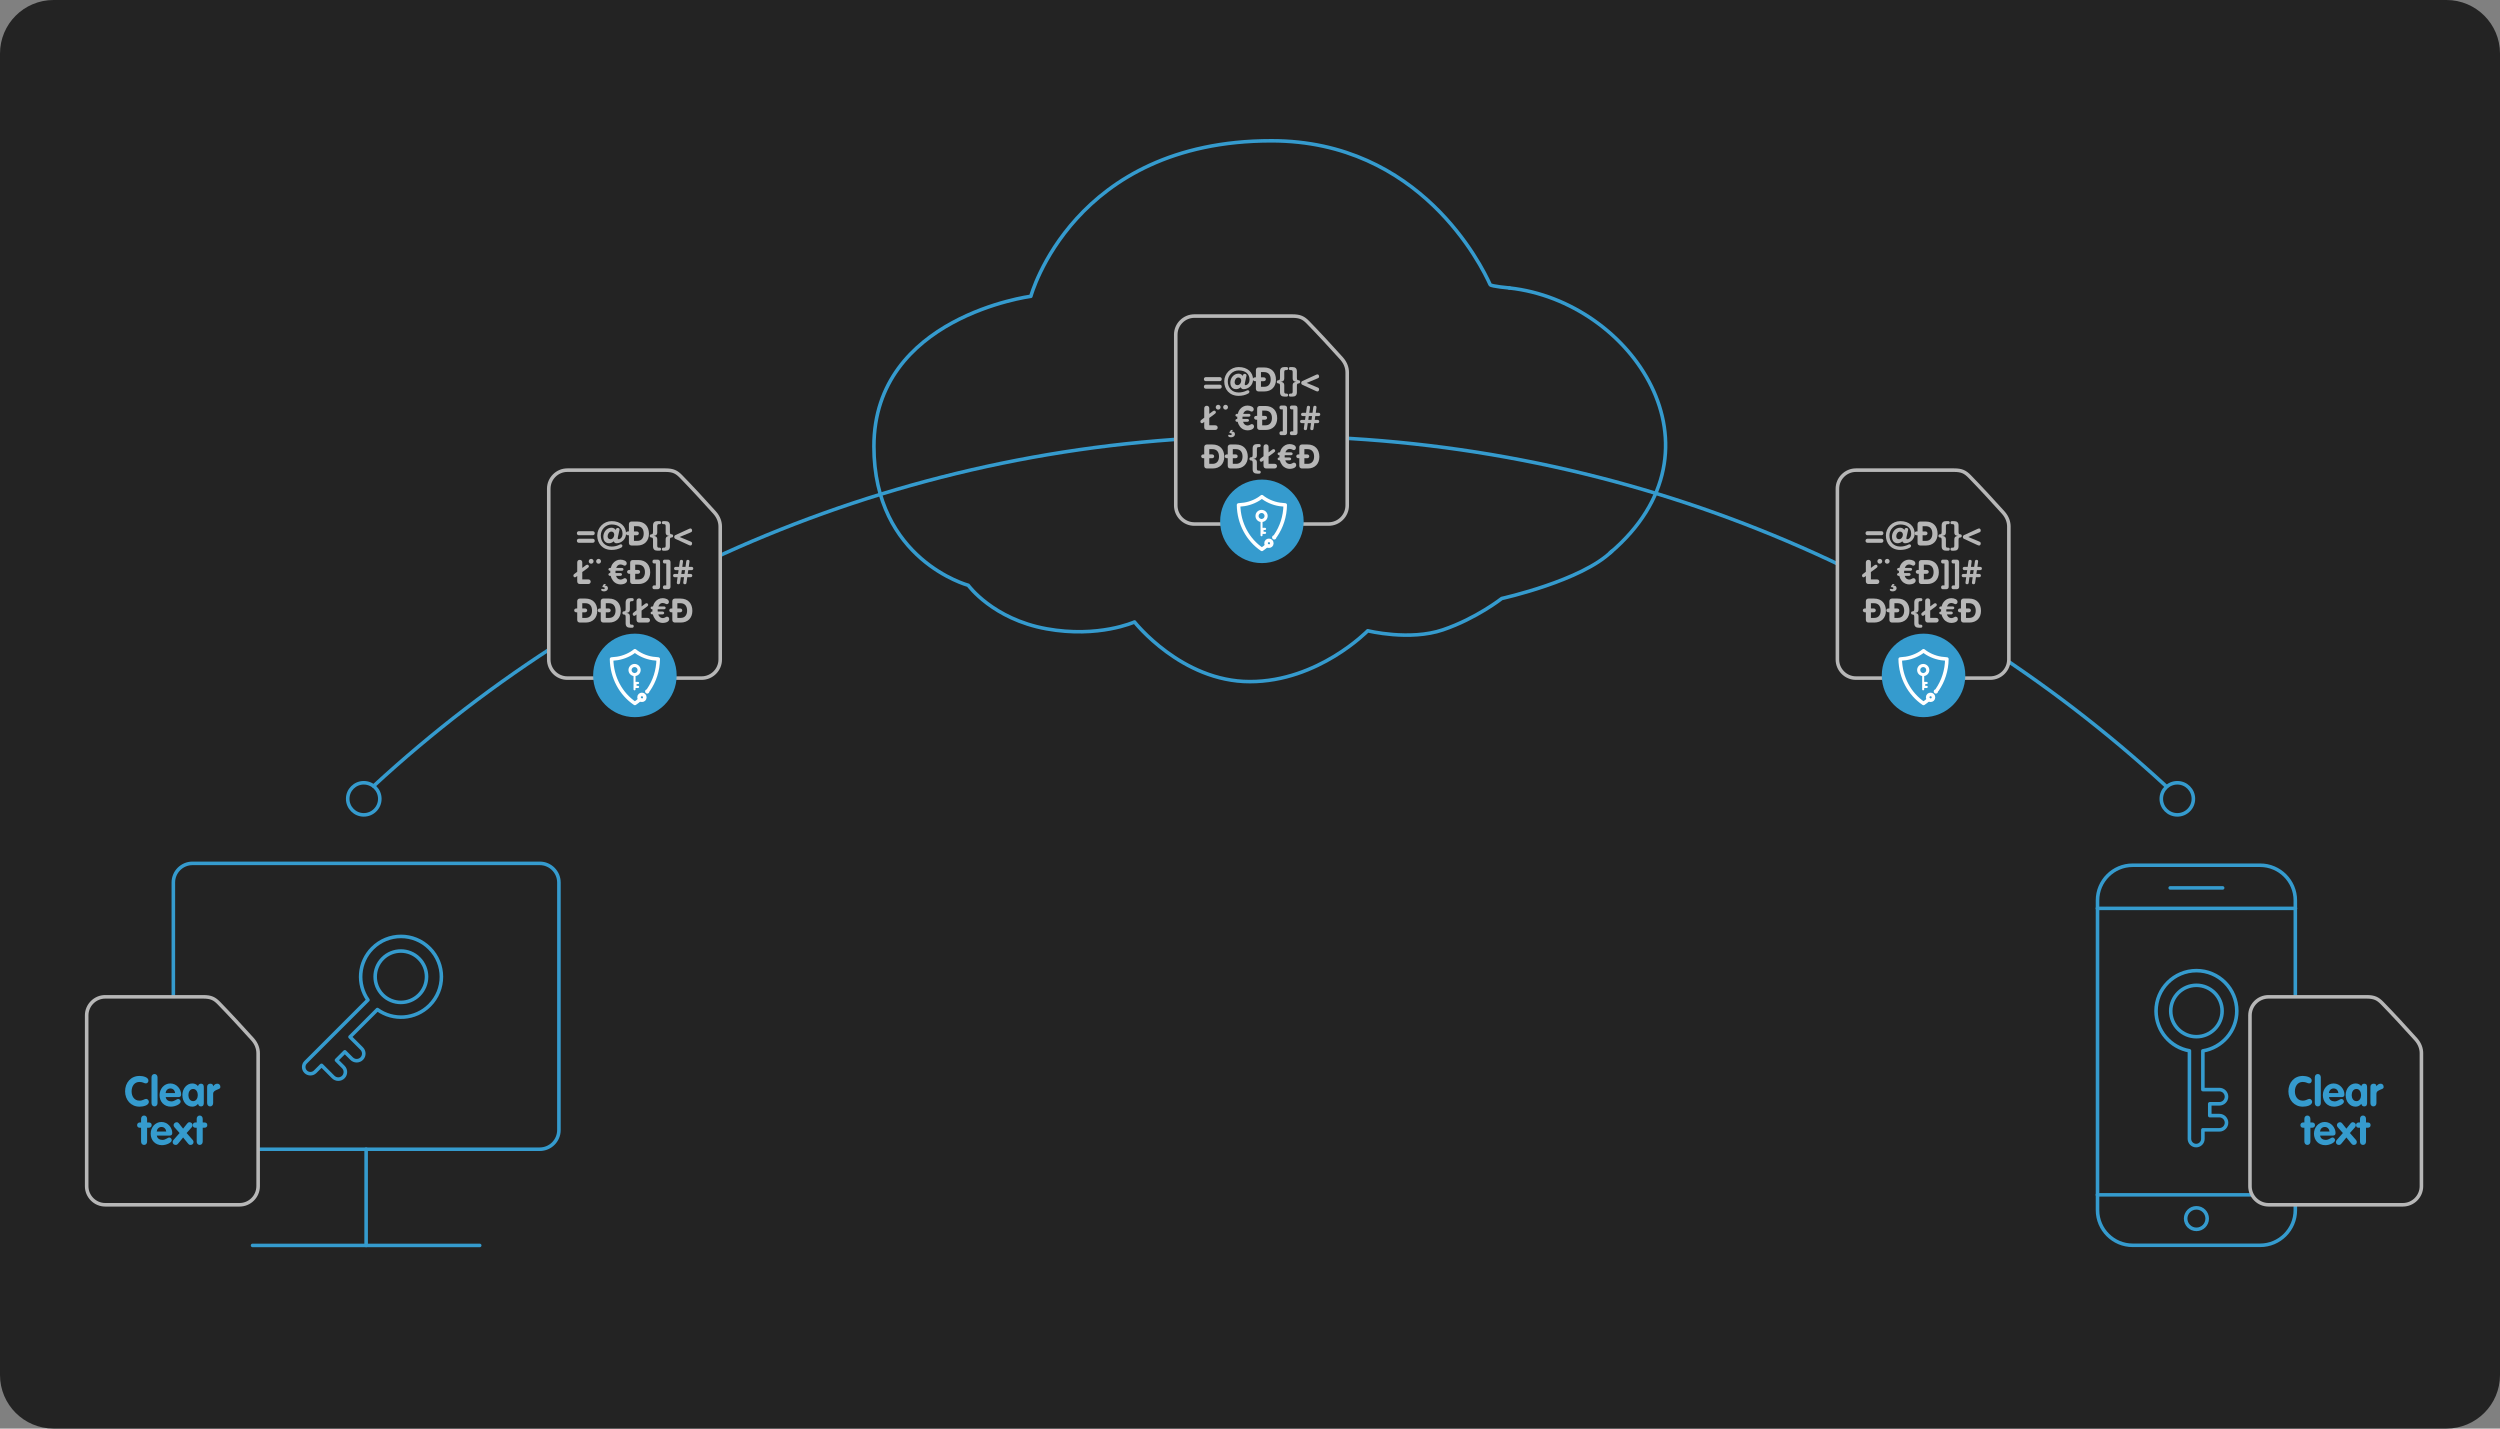 <?xml version="1.0" encoding="utf-8"?>
<!-- Generator: Adobe Illustrator 21.0.0, SVG Export Plug-In . SVG Version: 6.00 Build 0)  -->
<svg version="1.1" id="Vrstva_1" xmlns="http://www.w3.org/2000/svg" xmlns:xlink="http://www.w3.org/1999/xlink" x="0px" y="0px"
	 width="700px" height="400px" viewBox="0 0 700 400" style="enable-background:new 0 0 700 400;" xml:space="preserve">
<rect x="0" y="0" width="700" height="400" fill="#808080" stroke="none"/>
<style type="text/css">
	.st0{fill:#232323;}
	.st1{fill:none;stroke:#359BCE;stroke-linecap:round;stroke-linejoin:round;stroke-miterlimit:10;}
	.st2{fill:#232323;stroke:#B7B7B7;stroke-linecap:round;stroke-linejoin:round;stroke-miterlimit:10;}
	.st3{fill:#359BCE;}
	.st4{fill:none;}
	.st5{fill:#B7B7B7;}
	.st6{fill:none;stroke:#FFFFFF;stroke-linecap:round;stroke-linejoin:round;stroke-miterlimit:10;}
	.st7{fill:#FFFFFF;}
</style>
<g id="Vrstva_1_1_">
	<g>
		<path class="st0" d="M685,0H15C6.716,0,0,6.716,0,15v370c0,8.284,6.716,15,15,15h670c8.284,0,15-6.716,15-15V15
			C700,6.716,693.284,0,685,0L685,0z"/>
	</g>
</g>
<g id="Vrstva_2">
	<g>
		<g>
			<path class="st1" d="M151.142,321.781H53.89c-2.945,0-5.355-2.409-5.355-5.355v-69.33c0-2.945,2.41-5.355,5.355-5.355h97.251
				c2.945,0,5.355,2.41,5.355,5.355v69.33C156.497,319.372,154.087,321.781,151.142,321.781z"/>
			<line class="st1" x1="102.516" y1="348.722" x2="102.516" y2="321.781"/>
			<line class="st1" x1="70.716" y1="348.722" x2="134.316" y2="348.722"/>
		</g>
		<g>
			<path class="st1" d="M98.464,296.423c0.774,0.774,2.041,0.774,2.815,0s0.774-2.041,0-2.815l-3.274-3.274l7.665-7.665
				c4.419,3.196,10.628,2.806,14.608-1.174c4.415-4.415,4.415-11.573,0-15.988s-11.573-4.415-15.988,0
				c-3.943,3.943-4.362,10.07-1.263,14.481l-17.441,17.44c-0.732,0.732-0.732,1.93,0,2.662s1.93,0.732,2.662,0l1.79-1.79
				l3.274,3.274c0.774,0.774,2.041,0.774,2.815,0s0.774-2.041,0-2.815l-1.912-1.912l2.336-2.336L98.464,296.423z"/>
			
				<ellipse transform="matrix(0.707 -0.707 0.707 0.707 -160.507 159.5)" class="st1" cx="112.28" cy="273.499" rx="7.195" ry="7.195"/>
		</g>
		<g>
			<circle class="st1" cx="614.998" cy="283.08" r="7.195"/>
			<path class="st1" d="M621.434,309.062c1.095,0,1.99-0.896,1.99-1.99s-0.896-1.99-1.99-1.99h-4.63v-10.84
				c5.385-0.864,9.5-5.531,9.5-11.16c0-6.243-5.062-11.305-11.305-11.305s-11.305,5.062-11.305,11.305
				c0,5.576,4.036,10.204,9.346,11.133v24.665c0,1.036,0.847,1.883,1.883,1.883s1.883-0.847,1.883-1.883v-2.531h4.63
				c1.095,0,1.99-0.896,1.99-1.99s-0.896-1.99-1.99-1.99h-2.704v-3.303h2.703v-0.004H621.434z"/>
		</g>
		<g>
			<path class="st1" d="M422.635,80.635c0,0-5.189-0.475-5.394-0.934c-2.407-5.396-19.598-40.279-61.24-40.279
				c-55.588,0-67.364,43.54-67.364,43.54s-43.939,5.75-43.939,42.04c0,31.805,26.413,38.878,26.413,38.878
				s6.843,9.455,21.906,12.186c14.605,2.647,24.646-1.916,24.646-1.916s13.144,16.704,32.312,16.704s32.998-14.24,32.998-14.24
				s11.729,2.921,21.086-0.274c9.356-3.195,16.43-8.762,16.43-8.762s22.5-4.986,30.806-13.218"/>
			<path class="st1" d="M422.635,80.635c34.196,3.723,62.443,45.03,28.226,74.137"/>
		</g>
		<g>
			<path class="st2" d="M67.073,337.341H29.476c-2.863,0-5.206-2.343-5.206-5.206v-47.818c0-2.863,2.343-5.206,5.206-5.206
				c0,0,24.237,0,27.436,0c2.176,0,3.143,0.501,4.389,1.776c2.843,2.909,6.708,7.098,9.39,10.09c1.175,1.31,1.588,2.716,1.588,3.922
				c0,3.308,0,37.236,0,37.236C72.279,334.999,69.937,337.341,67.073,337.341z"/>
			<g>
				<path class="st3" d="M39.048,301.261c0.853,0,2.513,0.28,2.513,1.309c0,0.421-0.292,0.783-0.724,0.783
					c-0.479,0-0.807-0.41-1.789-0.41c-1.45,0-2.197,1.227-2.197,2.654c0,1.391,0.76,2.583,2.197,2.583
					c0.982,0,1.379-0.49,1.858-0.49c0.526,0,0.771,0.525,0.771,0.795c0,1.122-1.765,1.379-2.63,1.379
					c-2.373,0-4.022-1.882-4.022-4.302C35.026,303.13,36.663,301.261,39.048,301.261z"/>
				<path class="st3" d="M42.423,301.658c0-0.562,0.35-0.936,0.842-0.936c0.491,0,0.842,0.375,0.842,0.936v7.2
					c0,0.562-0.35,0.936-0.842,0.936c-0.491,0-0.842-0.375-0.842-0.936V301.658z"/>
				<path class="st3" d="M46.396,307.176c0.117,0.83,0.807,1.216,1.59,1.216c0.865,0,1.461-0.678,1.905-0.678
					c0.363,0,0.69,0.363,0.69,0.725c0,0.724-1.496,1.426-2.747,1.426c-1.894,0-3.156-1.379-3.156-3.238
					c0-1.707,1.239-3.261,3.016-3.261c1.823,0,3.028,1.659,3.028,3.062c0,0.503-0.222,0.748-0.737,0.748H46.396L46.396,307.176z
					 M49.037,306.054c-0.093-0.737-0.561-1.286-1.344-1.286c-0.748,0-1.25,0.573-1.332,1.286H49.037z"/>
				<path class="st3" d="M57.065,308.696c0,0.432,0,1.099-0.806,1.099c-0.491,0-0.69-0.27-0.807-0.713
					c-0.433,0.515-0.959,0.783-1.602,0.783c-1.578,0-2.782-1.344-2.782-3.238c0-1.847,1.239-3.261,2.782-3.261
					c0.619,0,1.228,0.245,1.602,0.771c0.047-0.41,0.397-0.702,0.807-0.702c0.806,0,0.806,0.667,0.806,1.099V308.696z
					 M54.084,308.321c0.877,0,1.297-0.888,1.297-1.695s-0.41-1.718-1.297-1.718c-0.923,0-1.333,0.911-1.333,1.718
					S53.172,308.321,54.084,308.321z"/>
				<path class="st3" d="M57.997,304.277c0-0.562,0.444-0.842,0.865-0.842c0.444,0,0.818,0.163,0.818,0.702h0.023
					c0.316-0.468,0.655-0.702,1.181-0.702c0.41,0,0.818,0.292,0.818,0.9c0,0.55-0.503,0.584-1.005,0.818
					c-0.503,0.234-1.016,0.455-1.016,1.122v2.583c0,0.562-0.35,0.936-0.842,0.936c-0.491,0-0.842-0.375-0.842-0.936L57.997,304.277
					L57.997,304.277z"/>
				<path class="st3" d="M39.502,315.763h-0.374c-0.456,0-0.737-0.28-0.737-0.737c0-0.421,0.316-0.736,0.737-0.736h0.374v-1.005
					c0-0.562,0.35-0.935,0.842-0.935c0.49,0,0.842,0.374,0.842,0.935v1.005h0.479c0.432,0,0.806,0.199,0.806,0.736
					c0,0.525-0.374,0.737-0.806,0.737h-0.479v3.881c0,0.562-0.35,0.936-0.842,0.936c-0.491,0-0.842-0.375-0.842-0.936V315.763z"/>
				<path class="st3" d="M43.907,317.961c0.117,0.83,0.807,1.216,1.59,1.216c0.865,0,1.461-0.678,1.905-0.678
					c0.363,0,0.69,0.363,0.69,0.725c0,0.724-1.496,1.426-2.747,1.426c-1.894,0-3.156-1.379-3.156-3.238
					c0-1.707,1.239-3.262,3.016-3.262c1.823,0,3.028,1.66,3.028,3.063c0,0.503-0.222,0.748-0.737,0.748L43.907,317.961
					L43.907,317.961z M46.549,316.839c-0.093-0.737-0.561-1.286-1.344-1.286c-0.748,0-1.25,0.573-1.332,1.286H46.549z"/>
				<path class="st3" d="M50.286,317.248l-1.426-1.602c-0.14-0.163-0.257-0.397-0.257-0.607c0-0.444,0.432-0.818,0.865-0.818
					c0.269,0,0.444,0.117,0.619,0.328l1.181,1.472l1.18-1.472c0.176-0.21,0.35-0.328,0.62-0.328c0.432,0,0.865,0.375,0.865,0.818
					c0,0.21-0.117,0.444-0.257,0.607l-1.426,1.602l1.707,1.94c0.129,0.141,0.234,0.386,0.234,0.573c0,0.49-0.339,0.818-0.83,0.818
					c-0.374,0-0.526-0.163-0.702-0.375l-1.391-1.707l-1.391,1.707c-0.176,0.21-0.327,0.375-0.702,0.375
					c-0.491,0-0.83-0.328-0.83-0.818c0-0.187,0.105-0.432,0.234-0.573L50.286,317.248z"/>
				<path class="st3" d="M55.076,315.763h-0.374c-0.456,0-0.737-0.28-0.737-0.737c0-0.421,0.316-0.736,0.737-0.736h0.374v-1.005
					c0-0.562,0.35-0.935,0.842-0.935c0.49,0,0.842,0.374,0.842,0.935v1.005h0.479c0.432,0,0.806,0.199,0.806,0.736
					c0,0.525-0.374,0.737-0.806,0.737H56.76v3.881c0,0.562-0.35,0.936-0.842,0.936c-0.491,0-0.842-0.375-0.842-0.936V315.763z"/>
			</g>
		</g>
		<g>
			<path class="st1" d="M632.869,348.683h-35.741c-5.402,0-9.822-4.42-9.822-9.822V252.09c0-5.402,4.42-9.822,9.822-9.822h35.741
				c5.402,0,9.822,4.42,9.822,9.822v86.772C642.69,344.264,638.27,348.683,632.869,348.683z"/>
			<line class="st1" x1="607.657" y1="248.611" x2="622.339" y2="248.611"/>
			<circle class="st1" cx="614.998" cy="341.203" r="3.016"/>
			<line class="st1" x1="587.272" y1="334.552" x2="642.724" y2="334.552"/>
			<line class="st1" x1="587.272" y1="254.34" x2="642.724" y2="254.34"/>
		</g>
		<g>
			<path class="st2" d="M672.794,337.341h-37.597c-2.863,0-5.206-2.343-5.206-5.206v-47.818c0-2.863,2.343-5.206,5.206-5.206
				c0,0,24.237,0,27.436,0c2.176,0,3.143,0.501,4.389,1.776c2.843,2.909,6.708,7.098,9.39,10.09c1.175,1.31,1.588,2.716,1.588,3.922
				c0,3.308,0,37.236,0,37.236C678,334.999,675.657,337.341,672.794,337.341z"/>
			<g>
				<path class="st3" d="M644.769,301.261c0.853,0,2.514,0.28,2.514,1.309c0,0.421-0.292,0.783-0.724,0.783
					c-0.48,0-0.807-0.41-1.789-0.41c-1.45,0-2.197,1.227-2.197,2.654c0,1.391,0.76,2.583,2.197,2.583c0.983,0,1.38-0.49,1.859-0.49
					c0.526,0,0.772,0.525,0.772,0.795c0,1.122-1.765,1.379-2.63,1.379c-2.373,0-4.021-1.882-4.021-4.302
					C640.748,303.13,642.384,301.261,644.769,301.261z"/>
				<path class="st3" d="M648.144,301.658c0-0.562,0.35-0.936,0.842-0.936c0.491,0,0.842,0.375,0.842,0.936v7.2
					c0,0.562-0.35,0.936-0.842,0.936c-0.491,0-0.842-0.375-0.842-0.936V301.658z"/>
				<path class="st3" d="M652.116,307.176c0.117,0.83,0.807,1.216,1.59,1.216c0.865,0,1.462-0.678,1.905-0.678
					c0.363,0,0.69,0.363,0.69,0.725c0,0.724-1.496,1.426-2.747,1.426c-1.894,0-3.156-1.379-3.156-3.238
					c0-1.707,1.239-3.261,3.016-3.261c1.824,0,3.027,1.659,3.027,3.062c0,0.503-0.222,0.748-0.737,0.748H652.116L652.116,307.176z
					 M654.758,306.054c-0.093-0.737-0.562-1.286-1.344-1.286c-0.748,0-1.25,0.573-1.332,1.286H654.758z"/>
				<path class="st3" d="M662.786,308.696c0,0.432,0,1.099-0.807,1.099c-0.49,0-0.69-0.27-0.807-0.713
					c-0.432,0.515-0.958,0.783-1.601,0.783c-1.578,0-2.783-1.344-2.783-3.238c0-1.847,1.239-3.261,2.783-3.261
					c0.619,0,1.227,0.245,1.601,0.771c0.047-0.41,0.397-0.702,0.807-0.702c0.807,0,0.807,0.667,0.807,1.099V308.696z
					 M659.806,308.321c0.876,0,1.297-0.888,1.297-1.695s-0.41-1.718-1.297-1.718c-0.924,0-1.332,0.911-1.332,1.718
					S658.893,308.321,659.806,308.321z"/>
				<path class="st3" d="M663.718,304.277c0-0.562,0.444-0.842,0.865-0.842c0.444,0,0.817,0.163,0.817,0.702h0.023
					c0.315-0.468,0.655-0.702,1.18-0.702c0.41,0,0.818,0.292,0.818,0.9c0,0.55-0.503,0.584-1.005,0.818
					c-0.503,0.234-1.017,0.455-1.017,1.122v2.583c0,0.562-0.35,0.936-0.842,0.936c-0.491,0-0.842-0.375-0.842-0.936v-4.582h0.003
					V304.277z"/>
				<path class="st3" d="M645.223,315.763h-0.374c-0.456,0-0.737-0.28-0.737-0.737c0-0.421,0.316-0.736,0.737-0.736h0.374v-1.005
					c0-0.562,0.35-0.935,0.842-0.935c0.491,0,0.842,0.374,0.842,0.935v1.005h0.48c0.432,0,0.807,0.199,0.807,0.736
					c0,0.525-0.375,0.737-0.807,0.737h-0.48v3.881c0,0.562-0.35,0.936-0.842,0.936c-0.491,0-0.842-0.375-0.842-0.936V315.763z"/>
				<path class="st3" d="M649.628,317.961c0.117,0.83,0.807,1.216,1.59,1.216c0.865,0,1.462-0.678,1.905-0.678
					c0.363,0,0.69,0.363,0.69,0.725c0,0.724-1.496,1.426-2.747,1.426c-1.894,0-3.156-1.379-3.156-3.238
					c0-1.707,1.239-3.262,3.016-3.262c1.824,0,3.027,1.66,3.027,3.063c0,0.503-0.222,0.748-0.737,0.748L649.628,317.961
					L649.628,317.961z M652.27,316.839c-0.093-0.737-0.562-1.286-1.344-1.286c-0.748,0-1.25,0.573-1.332,1.286H652.27z"/>
				<path class="st3" d="M656.007,317.248l-1.426-1.602c-0.141-0.163-0.257-0.397-0.257-0.607c0-0.444,0.432-0.818,0.865-0.818
					c0.269,0,0.444,0.117,0.619,0.328l1.18,1.472l1.181-1.472c0.175-0.21,0.35-0.328,0.619-0.328c0.433,0,0.865,0.375,0.865,0.818
					c0,0.21-0.117,0.444-0.257,0.607l-1.426,1.602l1.707,1.94c0.128,0.141,0.234,0.386,0.234,0.573c0,0.49-0.339,0.818-0.83,0.818
					c-0.374,0-0.525-0.163-0.701-0.375l-1.392-1.707l-1.391,1.707c-0.175,0.21-0.327,0.375-0.702,0.375
					c-0.49,0-0.83-0.328-0.83-0.818c0-0.187,0.105-0.432,0.234-0.573L656.007,317.248z"/>
				<path class="st3" d="M660.798,315.763h-0.374c-0.456,0-0.737-0.28-0.737-0.737c0-0.421,0.316-0.736,0.737-0.736h0.374v-1.005
					c0-0.562,0.35-0.935,0.842-0.935s0.842,0.374,0.842,0.935v1.005h0.48c0.432,0,0.807,0.199,0.807,0.736
					c0,0.525-0.375,0.737-0.807,0.737h-0.48v3.881c0,0.562-0.35,0.936-0.842,0.936s-0.842-0.375-0.842-0.936V315.763z"/>
			</g>
		</g>
		<path class="st1" d="M606.444,220.073c-65.975-60.817-154.104-97.964-250.909-97.964s-184.933,37.147-250.909,97.964"/>
		<circle class="st1" cx="101.853" cy="223.669" r="4.494"/>
		<circle class="st1" cx="609.655" cy="223.669" r="4.494"/>
		<g>
			<path class="st2" d="M372.016,146.731h-37.597c-2.863,0-5.206-2.343-5.206-5.206V93.707c0-2.863,2.343-5.206,5.206-5.206
				c0,0,24.237,0,27.436,0c2.176,0,3.143,0.501,4.389,1.776c2.843,2.91,6.708,7.098,9.39,10.09c1.175,1.31,1.588,2.716,1.588,3.922
				c0,3.308,0,37.236,0,37.236C377.221,144.389,374.878,146.731,372.016,146.731z"/>
			<g>
				<rect x="336.757" y="102.336" class="st4" width="32.92" height="31.457"/>
				<path class="st5" d="M341.521,105.594c0.35,0,0.566,0.226,0.566,0.566c0,0.34-0.217,0.566-0.566,0.566h-3.868
					c-0.349,0-0.566-0.226-0.566-0.566c0-0.34,0.217-0.566,0.566-0.566H341.521z M341.521,107.707c0.35,0,0.566,0.226,0.566,0.566
					s-0.217,0.566-0.566,0.566h-3.868c-0.349,0-0.566-0.226-0.566-0.566s0.217-0.566,0.566-0.566H341.521z"/>
				<path class="st5" d="M350.855,106.291c0,1.556-1.292,2.679-2.679,2.679c-0.557,0-0.858-0.49-0.858-0.783l0.123,0.151
					c-0.274,0.415-0.897,0.632-1.33,0.632c-1.283,0-1.623-1.066-1.623-1.802c0-1.359,0.963-2.547,2.302-2.547
					c0.519,0,0.934,0.264,1.179,0.632h0.019l0.066-0.245c0.066-0.226,0.273-0.33,0.471-0.33c0.255,0,0.5,0.161,0.5,0.463
					c0,0.037-0.01,0.085-0.019,0.132l-0.443,2c-0.019,0.085-0.037,0.236-0.037,0.358c0,0.132,0.076,0.227,0.245,0.227
					c0.321,0,1.094-0.387,1.094-1.566c0-1.566-1.123-2.576-3.047-2.576c-1.679,0-3.037,1.406-3.037,3.085
					c0,1.689,1.094,3.095,3.037,3.095c0.793,0,1.585-0.189,2.283-0.557c0.104-0.057,0.198-0.076,0.292-0.076
					c0.264,0,0.443,0.198,0.443,0.434c0,0.17-0.094,0.349-0.321,0.481c-0.821,0.463-1.745,0.661-2.698,0.661
					c-2.566,0-4.028-1.811-4.028-4.038c0-2.216,1.811-4.028,4.028-4.028C349.355,102.773,350.855,104.263,350.855,106.291z
					 M347.544,106.584c0-0.49-0.283-0.887-0.811-0.887c-0.584,0-1.037,0.67-1.037,1.303c0,0.462,0.255,0.849,0.774,0.849
					C347.11,107.848,347.544,107.197,347.544,106.584z"/>
				<path class="st5" d="M351.654,106.735h-0.255c-0.397,0-0.595-0.273-0.595-0.537c0-0.273,0.198-0.537,0.595-0.537h0.255v-2.047
					c0-0.434,0.302-0.726,0.726-0.726h1.566c2.114,0,3.321,1.359,3.321,3.453c0,1.981-1.283,3.264-3.226,3.264h-1.642
					c-0.311,0-0.745-0.17-0.745-0.707L351.654,106.735L351.654,106.735z M353.068,105.66h0.774c0.396,0,0.595,0.264,0.595,0.537
					c0,0.264-0.198,0.537-0.595,0.537h-0.774v1.566h0.953c1.216,0,1.774-0.896,1.774-2.029c0-1.208-0.566-2.085-1.868-2.085h-0.858
					L353.068,105.66L353.068,105.66z"/>
				<path class="st5" d="M358.403,107.989c0-0.566-0.216-0.623-0.453-0.623c-0.31,0-0.453-0.226-0.453-0.453
					c0-0.227,0.142-0.453,0.453-0.453c0.236,0,0.453-0.057,0.453-0.623v-1.83c0-0.858,0.434-1.236,1.255-1.236h0.585
					c0.245,0,0.424,0.142,0.424,0.424c0,0.283-0.179,0.424-0.424,0.424h-0.236c-0.264,0-0.416,0.161-0.416,0.547v1.783
					c0,0.858-0.689,0.924-1.019,0.953v0.019c0.33,0.029,1.019,0.094,1.019,0.953v1.783c0,0.387,0.151,0.547,0.416,0.547h0.236
					c0.245,0,0.424,0.142,0.424,0.424s-0.179,0.424-0.424,0.424h-0.585c-0.821,0-1.255-0.377-1.255-1.236V107.989z"/>
				<path class="st5" d="M363.133,105.839c0,0.566,0.217,0.623,0.453,0.623c0.311,0,0.453,0.226,0.453,0.453
					c0,0.226-0.142,0.453-0.453,0.453c-0.236,0-0.453,0.057-0.453,0.623v1.83c0,0.858-0.434,1.236-1.255,1.236h-0.584
					c-0.245,0-0.424-0.142-0.424-0.424c0-0.283,0.179-0.424,0.424-0.424h0.236c0.264,0,0.416-0.161,0.416-0.547v-1.783
					c0-0.858,0.689-0.924,1.019-0.953v-0.019c-0.33-0.028-1.019-0.094-1.019-0.953v-1.783c0-0.387-0.151-0.547-0.416-0.547h-0.236
					c-0.245,0-0.424-0.142-0.424-0.424s0.179-0.424,0.424-0.424h0.584c0.821,0,1.255,0.377,1.255,1.236V105.839z"/>
				<path class="st5" d="M369.005,108.528c0.264,0.113,0.34,0.283,0.34,0.481c0,0.397-0.217,0.595-0.453,0.595
					c-0.085,0-0.199-0.01-0.472-0.132l-3.726-1.717c-0.198-0.085-0.349-0.245-0.349-0.537s0.151-0.453,0.349-0.538l3.726-1.707
					c0.273-0.132,0.387-0.142,0.472-0.142c0.236,0,0.453,0.198,0.453,0.595c0,0.198-0.076,0.368-0.34,0.481l-3.142,1.311
					L369.005,108.528z"/>
				<path class="st5" d="M337.182,118.124l-0.368,0.283c-0.123,0.094-0.217,0.094-0.292,0.094c-0.245,0-0.416-0.189-0.416-0.49
					c0-0.255,0.189-0.387,0.5-0.623l0.576-0.434v-2.603c0-0.471,0.302-0.736,0.707-0.736c0.406,0,0.708,0.264,0.708,0.736v1.528
					l1.037-0.774c0.16-0.113,0.283-0.123,0.397-0.123c0.179,0,0.416,0.16,0.416,0.443c0,0.255-0.236,0.424-0.482,0.603l-1.368,1
					v2.056h1.679c0.481,0,0.689,0.358,0.679,0.679c-0.018,0.311-0.264,0.623-0.679,0.623h-2.358c-0.463,0-0.736-0.302-0.736-0.774
					L337.182,118.124L337.182,118.124z"/>
				<path class="st5" d="M341.085,113.341c0.377,0,0.679,0.302,0.679,0.679s-0.302,0.679-0.679,0.679
					c-0.377,0-0.679-0.302-0.679-0.679C340.405,113.643,340.707,113.341,341.085,113.341z M343.16,113.341
					c0.377,0,0.679,0.302,0.679,0.679s-0.302,0.679-0.679,0.679c-0.377,0-0.679-0.302-0.679-0.679
					C342.482,113.643,342.783,113.341,343.16,113.341z"/>
				<path class="st5" d="M345.233,120.388l-0.368,0.481c0.066,0,0.142-0.028,0.208-0.028c0.397,0,0.708,0.264,0.708,0.717
					c0,0.613-0.585,0.887-1.048,0.887c-0.273,0-0.849-0.057-0.849-0.471c0-0.142,0.094-0.245,0.226-0.245
					c0.094,0,0.283,0.085,0.453,0.094s0.311-0.037,0.311-0.264c0-0.255-0.161-0.264-0.321-0.264c-0.161-0.018-0.321,0-0.321-0.217
					c0-0.085,0.15-0.302,0.208-0.377l0.226-0.311L345.233,120.388L345.233,120.388z"/>
				<path class="st5" d="M346.448,116.671h-0.076c-0.274,0-0.453-0.198-0.453-0.397s0.179-0.397,0.453-0.397h0.208
					c0.103-0.453,0.311-0.924,0.632-1.311c0.471-0.576,1.189-1.01,2.085-1.01c0.424,0,0.887,0.113,1.208,0.273
					c0.424,0.217,0.537,0.519,0.537,0.802c0,0.368-0.292,0.613-0.584,0.613c-0.142,0-0.264-0.066-0.377-0.123
					c-0.179-0.085-0.406-0.208-0.745-0.208c-0.34,0-0.651,0.104-0.897,0.377c-0.142,0.15-0.264,0.377-0.34,0.584h1.585
					c0.273,0,0.453,0.198,0.453,0.397s-0.179,0.397-0.453,0.397h-1.764c-0.029,0.103-0.029,0.161-0.029,0.311
					c0,0.179,0,0.226,0.018,0.33h1.359c0.273,0,0.453,0.198,0.453,0.397s-0.179,0.397-0.453,0.397h-1.198
					c0.066,0.273,0.208,0.528,0.406,0.707c0.226,0.208,0.566,0.33,0.877,0.33c0.113,0,0.226-0.029,0.34-0.057
					c0.15-0.047,0.292-0.104,0.424-0.189c0.103-0.066,0.217-0.15,0.397-0.15c0.198,0,0.405,0.103,0.528,0.321
					c0.057,0.104,0.095,0.245,0.095,0.349c0,0.085-0.019,0.17-0.048,0.245c-0.103,0.292-0.321,0.481-0.642,0.623
					c-0.198,0.085-0.405,0.132-0.613,0.17c-0.161,0.028-0.33,0.047-0.49,0.047c-0.661,0-1.519-0.227-2.16-1.056
					c-0.274-0.358-0.51-0.821-0.623-1.34h-0.189c-0.274,0-0.453-0.198-0.453-0.397c0-0.198,0.179-0.397,0.453-0.397h0.066
					c0-0.123-0.01-0.142-0.01-0.264C346.429,116.898,346.437,116.766,346.448,116.671z"/>
				<path class="st5" d="M352.002,117.52h-0.255c-0.396,0-0.595-0.273-0.595-0.537c0-0.273,0.198-0.537,0.595-0.537h0.255v-2.047
					c0-0.434,0.302-0.726,0.726-0.726h1.566c2.114,0,3.321,1.359,3.321,3.453c0,1.981-1.283,3.264-3.226,3.264h-1.642
					c-0.311,0-0.745-0.17-0.745-0.707L352.002,117.52L352.002,117.52z M353.417,116.445h0.774c0.396,0,0.595,0.264,0.595,0.537
					c0,0.264-0.198,0.537-0.595,0.537h-0.774v1.566h0.953c1.216,0,1.774-0.897,1.774-2.029c0-1.208-0.566-2.085-1.868-2.085h-0.858
					L353.417,116.445L353.417,116.445z"/>
				<path class="st5" d="M360.379,121.161c0,0.416-0.274,0.679-0.689,0.679h-0.943c-0.274,0-0.5-0.151-0.5-0.538
					s0.226-0.537,0.5-0.537h0.443v-6.132h-0.443c-0.274,0-0.5-0.151-0.5-0.538s0.226-0.537,0.5-0.537h0.943
					c0.415,0,0.689,0.264,0.689,0.679V121.161z"/>
				<path class="st5" d="M363.3,121.161c0,0.416-0.274,0.679-0.689,0.679h-0.943c-0.274,0-0.5-0.151-0.5-0.538
					s0.226-0.537,0.5-0.537h0.443v-6.132h-0.443c-0.274,0-0.5-0.151-0.5-0.538s0.226-0.537,0.5-0.537h0.943
					c0.415,0,0.689,0.264,0.689,0.679V121.161z"/>
				<path class="st5" d="M365.561,116.492h-0.811c-0.311,0-0.453-0.227-0.453-0.453c0-0.226,0.142-0.453,0.453-0.453h0.943
					l0.208-1.519c0.047-0.339,0.189-0.453,0.471-0.453c0.227,0,0.434,0.15,0.434,0.377c0,0.142,0,0.075-0.018,0.226l-0.189,1.368
					h0.905l0.208-1.519c0.047-0.339,0.189-0.453,0.471-0.453c0.227,0,0.434,0.15,0.434,0.377c0,0.142,0,0.075-0.018,0.226
					l-0.189,1.368h0.811c0.311,0,0.453,0.226,0.453,0.453s-0.142,0.453-0.453,0.453h-0.943l-0.15,1.076h0.811
					c0.311,0,0.453,0.226,0.453,0.453s-0.141,0.453-0.453,0.453h-0.943l-0.207,1.519c-0.048,0.34-0.189,0.453-0.472,0.453
					c-0.226,0-0.434-0.15-0.434-0.377c0-0.142,0-0.076,0.018-0.227l0.19-1.368h-0.906l-0.207,1.519
					c-0.048,0.34-0.189,0.453-0.472,0.453c-0.226,0-0.434-0.15-0.434-0.377c0-0.142,0-0.076,0.018-0.227l0.19-1.368h-0.812
					c-0.31,0-0.453-0.227-0.453-0.453c0-0.226,0.142-0.453,0.453-0.453h0.943L365.561,116.492z M366.325,117.567h0.896l0.151-1.076
					h-0.896L366.325,117.567z"/>
				<path class="st5" d="M337.182,128.305h-0.255c-0.397,0-0.595-0.273-0.595-0.537c0-0.273,0.198-0.537,0.595-0.537h0.255v-2.047
					c0-0.434,0.302-0.726,0.726-0.726h1.566c2.113,0,3.321,1.359,3.321,3.453c0,1.981-1.283,3.264-3.226,3.264h-1.642
					c-0.311,0-0.745-0.17-0.745-0.707L337.182,128.305L337.182,128.305z M338.597,127.23h0.774c0.397,0,0.594,0.264,0.594,0.537
					c0,0.264-0.198,0.537-0.594,0.537h-0.774v1.566h0.953c1.216,0,1.774-0.896,1.774-2.029c0-1.208-0.566-2.085-1.868-2.085h-0.858
					L338.597,127.23L338.597,127.23z"/>
				<path class="st5" d="M343.768,128.305h-0.255c-0.397,0-0.595-0.273-0.595-0.537c0-0.273,0.198-0.537,0.595-0.537h0.255v-2.047
					c0-0.434,0.302-0.726,0.726-0.726h1.566c2.113,0,3.321,1.359,3.321,3.453c0,1.981-1.283,3.264-3.226,3.264h-1.642
					c-0.311,0-0.745-0.17-0.745-0.707L343.768,128.305L343.768,128.305z M345.183,127.23h0.774c0.396,0,0.594,0.264,0.594,0.537
					c0,0.264-0.198,0.537-0.594,0.537h-0.774v1.566h0.953c1.216,0,1.774-0.896,1.774-2.029c0-1.208-0.566-2.085-1.868-2.085h-0.858
					L345.183,127.23L345.183,127.23z"/>
				<path class="st5" d="M350.741,129.56c0-0.566-0.217-0.623-0.453-0.623c-0.311,0-0.453-0.226-0.453-0.453
					s0.142-0.453,0.453-0.453c0.236,0,0.453-0.057,0.453-0.623v-1.83c0-0.858,0.434-1.236,1.254-1.236h0.585
					c0.245,0,0.424,0.142,0.424,0.424c0,0.283-0.179,0.424-0.424,0.424h-0.236c-0.265,0-0.416,0.161-0.416,0.547v1.783
					c0,0.858-0.689,0.924-1.019,0.953v0.019c0.33,0.029,1.019,0.094,1.019,0.953v1.783c0,0.387,0.15,0.547,0.416,0.547h0.236
					c0.245,0,0.424,0.142,0.424,0.424c0,0.283-0.179,0.424-0.424,0.424h-0.585c-0.82,0-1.254-0.377-1.254-1.236V129.56z"/>
				<path class="st5" d="M353.788,128.909l-0.368,0.283c-0.123,0.094-0.217,0.094-0.293,0.094c-0.245,0-0.416-0.189-0.416-0.49
					c0-0.255,0.19-0.387,0.5-0.623l0.576-0.434v-2.603c0-0.471,0.302-0.736,0.707-0.736s0.707,0.264,0.707,0.736v1.528l1.037-0.774
					c0.161-0.113,0.283-0.123,0.397-0.123c0.179,0,0.416,0.16,0.416,0.443c0,0.255-0.236,0.424-0.482,0.603l-1.368,1v2.056h1.68
					c0.481,0,0.689,0.358,0.679,0.679c-0.019,0.311-0.264,0.623-0.679,0.623h-2.359c-0.462,0-0.736-0.302-0.736-0.774v-1.49h0.002
					V128.909z"/>
				<path class="st5" d="M358.26,127.457h-0.076c-0.273,0-0.453-0.198-0.453-0.397c0-0.198,0.179-0.397,0.453-0.397h0.207
					c0.104-0.453,0.311-0.924,0.633-1.311c0.471-0.576,1.188-1.01,2.084-1.01c0.424,0,0.887,0.113,1.208,0.273
					c0.424,0.217,0.537,0.519,0.537,0.802c0,0.368-0.292,0.613-0.585,0.613c-0.141,0-0.264-0.066-0.377-0.123
					c-0.179-0.085-0.406-0.208-0.745-0.208s-0.65,0.104-0.896,0.377c-0.142,0.15-0.264,0.377-0.34,0.584h1.584
					c0.273,0,0.453,0.198,0.453,0.397c0,0.198-0.18,0.397-0.453,0.397h-1.763c-0.028,0.103-0.028,0.161-0.028,0.311
					c0,0.179,0,0.226,0.018,0.33h1.358c0.274,0,0.453,0.198,0.453,0.397s-0.179,0.397-0.453,0.397h-1.197
					c0.065,0.273,0.207,0.528,0.405,0.707c0.227,0.208,0.566,0.33,0.877,0.33c0.114,0,0.227-0.029,0.34-0.057
					c0.151-0.047,0.293-0.104,0.424-0.189c0.104-0.066,0.217-0.15,0.397-0.15c0.198,0,0.406,0.103,0.528,0.321
					c0.057,0.104,0.094,0.245,0.094,0.349c0,0.085-0.018,0.17-0.047,0.245c-0.104,0.292-0.321,0.481-0.642,0.623
					c-0.198,0.085-0.406,0.132-0.613,0.17c-0.161,0.028-0.33,0.047-0.49,0.047c-0.66,0-1.518-0.227-2.16-1.057
					c-0.273-0.358-0.51-0.821-0.623-1.34h-0.189c-0.273,0-0.453-0.198-0.453-0.397s0.179-0.397,0.453-0.397h0.066
					c0-0.123-0.01-0.142-0.01-0.264C358.241,127.683,358.25,127.551,358.26,127.457z"/>
				<path class="st5" d="M363.807,128.305h-0.255c-0.397,0-0.595-0.273-0.595-0.537c0-0.273,0.198-0.537,0.595-0.537h0.255v-2.047
					c0-0.434,0.302-0.726,0.726-0.726h1.566c2.114,0,3.321,1.359,3.321,3.453c0,1.981-1.283,3.264-3.226,3.264h-1.642
					c-0.311,0-0.745-0.17-0.745-0.707L363.807,128.305L363.807,128.305z M365.222,127.23h0.774c0.396,0,0.595,0.264,0.595,0.537
					c0,0.264-0.198,0.537-0.595,0.537h-0.774v1.566h0.953c1.216,0,1.774-0.896,1.774-2.029c0-1.208-0.566-2.085-1.868-2.085h-0.858
					L365.222,127.23L365.222,127.23z"/>
			</g>
			<g>
				<circle class="st3" cx="353.331" cy="145.975" r="11.692"/>
				<g>
					<path class="st6" d="M357.148,150.015c1.667-2.422,2.667-5.399,2.713-8.624c-0.516-0.03-1.043-0.083-1.578-0.165
						c-1.886-0.287-3.723-1.134-4.952-2.152v-0.001l0,0l0,0v0.001c-1.229,1.017-3.066,1.865-4.952,2.152
						c-0.536,0.082-1.063,0.136-1.578,0.165c0.075,5.222,2.652,9.795,6.507,12.411c0,0,0.011,0.007,0.023,0.016l0,0l0,0l0,0l0,0
						c0.012-0.009,0.023-0.016,0.023-0.016c0.49-0.332,0.959-0.697,1.404-1.09"/>
					<circle class="st6" cx="355.301" cy="152.113" r="0.808"/>
					<g>
						<path class="st7" d="M356.781,149.868c-0.332,0-0.602,0.27-0.602,0.602s0.27,0.602,0.602,0.602s0.602-0.27,0.602-0.602
							S357.114,149.868,356.781,149.868L356.781,149.868z"/>
					</g>
					<g>
						<g>
							<path class="st7" d="M353.242,143.631c0.462,0,0.837,0.376,0.837,0.837c0,0.414-0.296,0.762-0.703,0.827
								c-0.049,0.008-0.096,0.019-0.141,0.035c-0.045-0.016-0.092-0.029-0.141-0.037c-0.401-0.07-0.691-0.417-0.691-0.824
								C352.405,144.007,352.781,143.631,353.242,143.631 M353.242,142.762c-0.943,0-1.707,0.764-1.707,1.707
								c0,0.842,0.61,1.541,1.411,1.681v3.725c0,0.157,0.128,0.284,0.284,0.284s0.284-0.128,0.284-0.284v-0.383h0.699
								c0.165,0,0.301-0.136,0.301-0.301s-0.136-0.301-0.301-0.301h-0.409v-0.499h0.409c0.165,0,0.301-0.136,0.301-0.301
								s-0.136-0.301-0.301-0.301h-0.699v-1.637c0.813-0.13,1.435-0.836,1.435-1.685
								C354.949,143.526,354.185,142.762,353.242,142.762L353.242,142.762z"/>
						</g>
					</g>
				</g>
			</g>
		</g>
		<g>
			<path class="st2" d="M196.455,189.872h-37.597c-2.863,0-5.206-2.343-5.206-5.206v-47.818c0-2.863,2.343-5.206,5.206-5.206
				c0,0,24.237,0,27.436,0c2.176,0,3.143,0.501,4.389,1.776c2.843,2.91,6.708,7.098,9.39,10.09c1.175,1.31,1.588,2.716,1.588,3.922
				c0,3.308,0,37.236,0,37.236C201.661,187.529,199.319,189.872,196.455,189.872z"/>
			<g>
				<rect x="161.197" y="145.477" class="st4" width="32.92" height="31.457"/>
				<path class="st5" d="M165.961,148.734c0.35,0,0.566,0.226,0.566,0.566s-0.217,0.566-0.566,0.566h-3.868
					c-0.349,0-0.566-0.226-0.566-0.566s0.217-0.566,0.566-0.566H165.961z M165.961,150.848c0.35,0,0.566,0.226,0.566,0.566
					s-0.217,0.566-0.566,0.566h-3.868c-0.349,0-0.566-0.226-0.566-0.566s0.217-0.566,0.566-0.566H165.961z"/>
				<path class="st5" d="M175.296,149.432c0,1.556-1.292,2.679-2.679,2.679c-0.557,0-0.858-0.49-0.858-0.783l0.123,0.151
					c-0.274,0.415-0.896,0.632-1.33,0.632c-1.283,0-1.623-1.066-1.623-1.802c0-1.359,0.963-2.548,2.302-2.548
					c0.519,0,0.934,0.264,1.179,0.632h0.019l0.066-0.245c0.066-0.226,0.273-0.33,0.471-0.33c0.255,0,0.5,0.161,0.5,0.463
					c0,0.037-0.01,0.084-0.019,0.132l-0.443,2c-0.019,0.085-0.037,0.236-0.037,0.358c0,0.132,0.076,0.227,0.245,0.227
					c0.321,0,1.094-0.387,1.094-1.566c0-1.566-1.123-2.575-3.047-2.575c-1.679,0-3.037,1.405-3.037,3.084
					c0,1.689,1.094,3.095,3.037,3.095c0.793,0,1.585-0.189,2.283-0.557c0.104-0.057,0.198-0.076,0.292-0.076
					c0.264,0,0.443,0.198,0.443,0.434c0,0.17-0.094,0.349-0.321,0.481c-0.821,0.463-1.745,0.661-2.698,0.661
					c-2.566,0-4.028-1.811-4.028-4.038c0-2.216,1.811-4.028,4.028-4.028C173.796,145.914,175.296,147.404,175.296,149.432z
					 M171.984,149.725c0-0.49-0.283-0.887-0.811-0.887c-0.584,0-1.037,0.67-1.037,1.303c0,0.462,0.255,0.849,0.774,0.849
					C171.55,150.988,171.984,150.338,171.984,149.725z"/>
				<path class="st5" d="M176.094,149.875h-0.255c-0.397,0-0.595-0.274-0.595-0.538c0-0.273,0.198-0.537,0.595-0.537h0.255v-2.047
					c0-0.434,0.302-0.726,0.726-0.726h1.566c2.113,0,3.321,1.359,3.321,3.453c0,1.981-1.283,3.264-3.226,3.264h-1.642
					c-0.311,0-0.745-0.17-0.745-0.707V149.875z M177.509,148.801h0.774c0.397,0,0.594,0.264,0.594,0.537
					c0,0.264-0.198,0.538-0.594,0.538h-0.774v1.566h0.953c1.217,0,1.774-0.897,1.774-2.029c0-1.208-0.566-2.085-1.868-2.085h-0.858
					L177.509,148.801L177.509,148.801z"/>
				<path class="st5" d="M182.843,151.13c0-0.566-0.217-0.623-0.453-0.623c-0.311,0-0.453-0.226-0.453-0.453
					s0.142-0.453,0.453-0.453c0.236,0,0.453-0.057,0.453-0.623v-1.83c0-0.858,0.434-1.236,1.255-1.236h0.584
					c0.245,0,0.424,0.142,0.424,0.424c0,0.283-0.179,0.424-0.424,0.424h-0.236c-0.264,0-0.416,0.161-0.416,0.547v1.783
					c0,0.858-0.689,0.924-1.018,0.953v0.019c0.33,0.029,1.018,0.094,1.018,0.953v1.783c0,0.387,0.151,0.547,0.416,0.547h0.236
					c0.245,0,0.424,0.142,0.424,0.424c0,0.283-0.179,0.424-0.424,0.424h-0.584c-0.821,0-1.255-0.377-1.255-1.236V151.13z"/>
				<path class="st5" d="M187.574,148.98c0,0.566,0.217,0.623,0.453,0.623c0.311,0,0.453,0.226,0.453,0.453
					c0,0.226-0.142,0.453-0.453,0.453c-0.236,0-0.453,0.057-0.453,0.623v1.83c0,0.858-0.434,1.236-1.255,1.236h-0.585
					c-0.245,0-0.424-0.142-0.424-0.424c0-0.283,0.179-0.424,0.424-0.424h0.236c0.264,0,0.415-0.161,0.415-0.547v-1.783
					c0-0.858,0.689-0.924,1.019-0.953v-0.019c-0.33-0.028-1.019-0.094-1.019-0.953v-1.783c0-0.387-0.15-0.547-0.415-0.547h-0.236
					c-0.245,0-0.424-0.142-0.424-0.424s0.179-0.424,0.424-0.424h0.585c0.821,0,1.255,0.377,1.255,1.236V148.98z"/>
				<path class="st5" d="M193.445,151.667c0.264,0.113,0.34,0.283,0.34,0.481c0,0.397-0.217,0.595-0.453,0.595
					c-0.085,0-0.198-0.01-0.471-0.132l-3.726-1.717c-0.198-0.085-0.349-0.245-0.349-0.537s0.15-0.453,0.349-0.538l3.726-1.707
					c0.273-0.132,0.387-0.142,0.471-0.142c0.236,0,0.453,0.198,0.453,0.595c0,0.198-0.076,0.368-0.34,0.481l-3.142,1.311
					L193.445,151.667z"/>
				<path class="st5" d="M161.621,161.265l-0.368,0.283c-0.123,0.094-0.217,0.094-0.292,0.094c-0.245,0-0.416-0.189-0.416-0.49
					c0-0.255,0.189-0.387,0.5-0.623l0.576-0.434v-2.603c0-0.471,0.302-0.736,0.707-0.736c0.406,0,0.708,0.264,0.708,0.736v1.528
					l1.037-0.773c0.16-0.113,0.283-0.123,0.397-0.123c0.179,0,0.416,0.16,0.416,0.443c0,0.255-0.236,0.424-0.482,0.603l-1.368,1
					v2.056h1.679c0.481,0,0.689,0.358,0.679,0.679c-0.018,0.311-0.264,0.623-0.679,0.623h-2.358c-0.463,0-0.736-0.302-0.736-0.774
					L161.621,161.265L161.621,161.265z"/>
				<path class="st5" d="M165.524,156.482c0.377,0,0.679,0.302,0.679,0.679s-0.302,0.679-0.679,0.679s-0.679-0.302-0.679-0.679
					S165.147,156.482,165.524,156.482z M167.6,156.482c0.377,0,0.679,0.302,0.679,0.679s-0.302,0.679-0.679,0.679
					s-0.679-0.302-0.679-0.679S167.223,156.482,167.6,156.482z"/>
				<path class="st5" d="M169.673,163.529l-0.368,0.481c0.066,0,0.142-0.029,0.208-0.029c0.397,0,0.708,0.264,0.708,0.717
					c0,0.613-0.585,0.887-1.048,0.887c-0.273,0-0.849-0.057-0.849-0.471c0-0.142,0.094-0.245,0.226-0.245
					c0.094,0,0.283,0.085,0.453,0.094c0.17,0.009,0.311-0.037,0.311-0.264c0-0.255-0.161-0.264-0.321-0.264
					c-0.161-0.018-0.321,0-0.321-0.217c0-0.085,0.15-0.302,0.208-0.377l0.226-0.311L169.673,163.529L169.673,163.529z"/>
				<path class="st5" d="M170.887,159.812h-0.076c-0.274,0-0.453-0.198-0.453-0.397c0-0.198,0.179-0.396,0.453-0.396h0.208
					c0.103-0.453,0.311-0.924,0.632-1.311c0.471-0.576,1.189-1.01,2.085-1.01c0.424,0,0.887,0.113,1.208,0.273
					c0.424,0.217,0.537,0.519,0.537,0.802c0,0.368-0.292,0.613-0.584,0.613c-0.142,0-0.264-0.066-0.377-0.123
					c-0.179-0.085-0.406-0.208-0.745-0.208c-0.34,0-0.651,0.104-0.896,0.377c-0.142,0.15-0.264,0.377-0.34,0.584h1.585
					c0.273,0,0.453,0.198,0.453,0.396s-0.179,0.397-0.453,0.397h-1.765c-0.029,0.103-0.029,0.161-0.029,0.311
					c0,0.179,0,0.226,0.018,0.33h1.359c0.273,0,0.453,0.198,0.453,0.396s-0.179,0.397-0.453,0.397h-1.198
					c0.066,0.273,0.208,0.528,0.406,0.707c0.226,0.208,0.566,0.33,0.877,0.33c0.113,0,0.226-0.029,0.34-0.057
					c0.15-0.047,0.292-0.104,0.424-0.189c0.103-0.066,0.217-0.15,0.397-0.15c0.198,0,0.405,0.103,0.528,0.321
					c0.057,0.104,0.094,0.245,0.094,0.349c0,0.085-0.018,0.17-0.047,0.245c-0.103,0.292-0.321,0.481-0.642,0.623
					c-0.198,0.085-0.405,0.132-0.613,0.17c-0.161,0.028-0.33,0.047-0.49,0.047c-0.661,0-1.519-0.227-2.16-1.057
					c-0.274-0.358-0.51-0.821-0.623-1.34h-0.189c-0.274,0-0.453-0.198-0.453-0.397c0-0.198,0.179-0.396,0.453-0.396h0.066
					c0-0.123-0.01-0.142-0.01-0.264C170.868,160.038,170.877,159.906,170.887,159.812z"/>
				<path class="st5" d="M176.442,160.661h-0.255c-0.396,0-0.595-0.274-0.595-0.538c0-0.273,0.198-0.537,0.595-0.537h0.255v-2.047
					c0-0.434,0.302-0.726,0.726-0.726h1.566c2.113,0,3.321,1.359,3.321,3.453c0,1.981-1.283,3.264-3.226,3.264h-1.642
					c-0.311,0-0.745-0.17-0.745-0.707V160.661z M177.857,159.586h0.774c0.396,0,0.594,0.264,0.594,0.537
					c0,0.264-0.198,0.538-0.594,0.538h-0.774v1.566h0.953c1.216,0,1.774-0.897,1.774-2.029c0-1.208-0.566-2.085-1.868-2.085h-0.858
					L177.857,159.586L177.857,159.586z"/>
				<path class="st5" d="M184.818,164.302c0,0.416-0.273,0.679-0.689,0.679h-0.943c-0.273,0-0.5-0.151-0.5-0.538
					s0.226-0.537,0.5-0.537h0.443v-6.132h-0.443c-0.273,0-0.5-0.151-0.5-0.538s0.226-0.537,0.5-0.537h0.943
					c0.416,0,0.689,0.264,0.689,0.679V164.302z"/>
				<path class="st5" d="M187.74,164.302c0,0.416-0.273,0.679-0.689,0.679h-0.943c-0.273,0-0.5-0.151-0.5-0.538
					s0.226-0.537,0.5-0.537h0.443v-6.132h-0.443c-0.273,0-0.5-0.151-0.5-0.538s0.226-0.537,0.5-0.537h0.943
					c0.416,0,0.689,0.264,0.689,0.679V164.302z"/>
				<path class="st5" d="M190.001,159.633h-0.811c-0.311,0-0.453-0.227-0.453-0.453s0.142-0.453,0.453-0.453h0.943l0.208-1.519
					c0.047-0.339,0.189-0.453,0.471-0.453c0.226,0,0.434,0.15,0.434,0.377c0,0.142,0,0.075-0.019,0.226l-0.189,1.368h0.906
					l0.208-1.519c0.047-0.339,0.189-0.453,0.471-0.453c0.226,0,0.434,0.15,0.434,0.377c0,0.142,0,0.075-0.019,0.226l-0.189,1.368
					h0.812c0.311,0,0.453,0.226,0.453,0.453s-0.142,0.453-0.453,0.453h-0.943l-0.151,1.076h0.811c0.311,0,0.453,0.226,0.453,0.453
					s-0.142,0.453-0.453,0.453h-0.943l-0.207,1.519c-0.048,0.34-0.189,0.453-0.471,0.453c-0.227,0-0.435-0.15-0.435-0.377
					c0-0.142,0-0.076,0.019-0.227l0.189-1.368h-0.906l-0.207,1.519c-0.048,0.34-0.189,0.453-0.471,0.453
					c-0.227,0-0.435-0.15-0.435-0.377c0-0.142,0-0.076,0.019-0.227l0.189-1.368h-0.811c-0.311,0-0.453-0.227-0.453-0.453
					s0.142-0.453,0.453-0.453h0.943L190.001,159.633z M190.766,160.708h0.896l0.151-1.076h-0.896L190.766,160.708z"/>
				<path class="st5" d="M161.621,171.446h-0.255c-0.396,0-0.595-0.274-0.595-0.538c0-0.273,0.198-0.537,0.595-0.537h0.255v-2.047
					c0-0.434,0.302-0.726,0.726-0.726h1.566c2.113,0,3.321,1.359,3.321,3.453c0,1.981-1.283,3.264-3.226,3.264h-1.642
					c-0.311,0-0.745-0.17-0.745-0.707V171.446z M163.037,170.371h0.774c0.397,0,0.594,0.264,0.594,0.537
					c0,0.264-0.198,0.538-0.594,0.538h-0.774v1.566h0.953c1.216,0,1.774-0.896,1.774-2.029c0-1.208-0.566-2.085-1.868-2.085h-0.858
					L163.037,170.371L163.037,170.371z"/>
				<path class="st5" d="M168.207,171.446h-0.255c-0.397,0-0.595-0.274-0.595-0.538c0-0.273,0.198-0.537,0.595-0.537h0.255v-2.047
					c0-0.434,0.302-0.726,0.726-0.726h1.566c2.113,0,3.321,1.359,3.321,3.453c0,1.981-1.283,3.264-3.226,3.264h-1.642
					c-0.311,0-0.745-0.17-0.745-0.707V171.446z M169.623,170.371h0.774c0.397,0,0.594,0.264,0.594,0.537
					c0,0.264-0.198,0.538-0.594,0.538h-0.774v1.566h0.953c1.217,0,1.774-0.896,1.774-2.029c0-1.208-0.566-2.085-1.868-2.085h-0.858
					L169.623,170.371L169.623,170.371z"/>
				<path class="st5" d="M175.18,172.701c0-0.566-0.217-0.623-0.453-0.623c-0.311,0-0.453-0.226-0.453-0.453
					s0.142-0.453,0.453-0.453c0.236,0,0.453-0.057,0.453-0.623v-1.83c0-0.858,0.434-1.236,1.255-1.236h0.584
					c0.245,0,0.424,0.142,0.424,0.424c0,0.283-0.179,0.424-0.424,0.424h-0.236c-0.264,0-0.416,0.161-0.416,0.547v1.783
					c0,0.858-0.689,0.924-1.018,0.953v0.019c0.33,0.029,1.018,0.094,1.018,0.953v1.783c0,0.387,0.151,0.547,0.416,0.547h0.236
					c0.245,0,0.424,0.142,0.424,0.424s-0.179,0.424-0.424,0.424h-0.584c-0.821,0-1.255-0.377-1.255-1.236V172.701z"/>
				<path class="st5" d="M178.227,172.05l-0.368,0.283c-0.123,0.094-0.217,0.094-0.292,0.094c-0.245,0-0.416-0.189-0.416-0.49
					c0-0.255,0.189-0.387,0.5-0.623l0.576-0.434v-2.603c0-0.471,0.302-0.736,0.707-0.736c0.406,0,0.708,0.264,0.708,0.736v1.528
					l1.037-0.773c0.16-0.113,0.283-0.123,0.397-0.123c0.179,0,0.416,0.16,0.416,0.443c0,0.255-0.236,0.424-0.482,0.603l-1.368,1
					v2.056h1.679c0.481,0,0.689,0.358,0.679,0.679c-0.018,0.311-0.264,0.623-0.679,0.623h-2.358c-0.463,0-0.736-0.302-0.736-0.774
					L178.227,172.05L178.227,172.05z"/>
				<path class="st5" d="M182.699,170.597h-0.076c-0.274,0-0.453-0.198-0.453-0.396s0.179-0.397,0.453-0.397h0.208
					c0.103-0.453,0.311-0.924,0.632-1.311c0.471-0.576,1.189-1.01,2.085-1.01c0.424,0,0.887,0.113,1.208,0.273
					c0.424,0.217,0.537,0.519,0.537,0.802c0,0.368-0.292,0.613-0.584,0.613c-0.142,0-0.264-0.066-0.377-0.123
					c-0.179-0.085-0.406-0.208-0.745-0.208c-0.339,0-0.651,0.104-0.896,0.377c-0.142,0.15-0.264,0.377-0.34,0.584h1.585
					c0.273,0,0.453,0.198,0.453,0.397s-0.179,0.396-0.453,0.396h-1.764c-0.029,0.103-0.029,0.161-0.029,0.311
					c0,0.179,0,0.226,0.018,0.33h1.359c0.273,0,0.453,0.198,0.453,0.397c0,0.198-0.179,0.396-0.453,0.396h-1.198
					c0.066,0.273,0.208,0.528,0.406,0.707c0.226,0.208,0.566,0.33,0.877,0.33c0.113,0,0.226-0.029,0.34-0.057
					c0.15-0.047,0.292-0.104,0.424-0.189c0.103-0.066,0.217-0.15,0.396-0.15c0.198,0,0.405,0.103,0.528,0.321
					c0.057,0.104,0.094,0.245,0.094,0.349c0,0.085-0.018,0.17-0.047,0.245c-0.103,0.292-0.321,0.481-0.642,0.623
					c-0.198,0.085-0.405,0.132-0.613,0.17c-0.161,0.028-0.33,0.047-0.49,0.047c-0.661,0-1.519-0.227-2.16-1.056
					c-0.274-0.358-0.51-0.821-0.623-1.34h-0.189c-0.274,0-0.453-0.198-0.453-0.396s0.179-0.397,0.453-0.397h0.066
					c0-0.123-0.01-0.142-0.01-0.264C182.68,170.824,182.688,170.691,182.699,170.597z"/>
				<path class="st5" d="M188.247,171.446h-0.255c-0.396,0-0.595-0.274-0.595-0.538c0-0.273,0.198-0.537,0.595-0.537h0.255v-2.047
					c0-0.434,0.302-0.726,0.726-0.726h1.566c2.113,0,3.321,1.359,3.321,3.453c0,1.981-1.283,3.264-3.226,3.264h-1.642
					c-0.311,0-0.745-0.17-0.745-0.707V171.446z M189.661,170.371h0.774c0.396,0,0.594,0.264,0.594,0.537
					c0,0.264-0.198,0.538-0.594,0.538h-0.774v1.566h0.953c1.217,0,1.774-0.896,1.774-2.029c0-1.208-0.566-2.085-1.868-2.085h-0.858
					L189.661,170.371L189.661,170.371z"/>
			</g>
			<g>
				<circle class="st3" cx="177.771" cy="189.116" r="11.692"/>
				<g>
					<path class="st6" d="M181.589,193.156c1.667-2.422,2.667-5.399,2.713-8.624c-0.516-0.03-1.043-0.083-1.578-0.165
						c-1.886-0.287-3.723-1.134-4.952-2.152v-0.001l0,0l0,0v0.001c-1.229,1.017-3.066,1.865-4.952,2.152
						c-0.536,0.082-1.063,0.136-1.578,0.165c0.075,5.222,2.652,9.795,6.507,12.411c0,0,0.011,0.007,0.023,0.016l0,0l0,0l0,0l0,0
						c0.012-0.009,0.023-0.016,0.023-0.016c0.49-0.332,0.959-0.697,1.404-1.09"/>
					<circle class="st6" cx="179.74" cy="195.254" r="0.808"/>
					<g>
						<path class="st7" d="M181.221,193.008c-0.332,0-0.602,0.27-0.602,0.602s0.27,0.602,0.602,0.602s0.602-0.27,0.602-0.602
							S181.553,193.008,181.221,193.008L181.221,193.008z"/>
					</g>
					<g>
						<g>
							<path class="st7" d="M177.682,186.772c0.462,0,0.837,0.376,0.837,0.837c0,0.414-0.296,0.762-0.703,0.827
								c-0.049,0.008-0.096,0.019-0.141,0.035c-0.045-0.016-0.092-0.029-0.141-0.037c-0.401-0.07-0.691-0.417-0.691-0.824
								C176.844,187.148,177.22,186.772,177.682,186.772 M177.682,185.902c-0.943,0-1.707,0.764-1.707,1.707
								c0,0.842,0.61,1.541,1.411,1.681v3.725c0,0.157,0.128,0.284,0.284,0.284c0.157,0,0.284-0.128,0.284-0.284v-0.383h0.699
								c0.165,0,0.301-0.136,0.301-0.301s-0.136-0.301-0.301-0.301h-0.409v-0.499h0.409c0.165,0,0.301-0.136,0.301-0.301
								s-0.136-0.301-0.301-0.301h-0.699v-1.637c0.813-0.13,1.435-0.836,1.435-1.685
								C179.389,186.667,178.625,185.902,177.682,185.902L177.682,185.902z"/>
						</g>
					</g>
				</g>
			</g>
		</g>
		<g>
			<path class="st2" d="M557.276,189.872h-37.597c-2.863,0-5.206-2.343-5.206-5.206v-47.818c0-2.863,2.343-5.206,5.206-5.206
				c0,0,24.237,0,27.436,0c2.177,0,3.143,0.501,4.389,1.776c2.843,2.91,6.708,7.098,9.39,10.09c1.175,1.31,1.588,2.716,1.588,3.922
				c0,3.308,0,37.236,0,37.236C562.482,187.529,560.139,189.872,557.276,189.872z"/>
			<g>
				<rect x="522.017" y="145.477" class="st4" width="32.92" height="31.457"/>
				<path class="st5" d="M526.781,148.734c0.349,0,0.566,0.226,0.566,0.566s-0.217,0.566-0.566,0.566h-3.868
					c-0.349,0-0.565-0.226-0.565-0.566s0.217-0.566,0.565-0.566H526.781z M526.781,150.848c0.349,0,0.566,0.226,0.566,0.566
					s-0.217,0.566-0.566,0.566h-3.868c-0.349,0-0.565-0.226-0.565-0.566s0.217-0.566,0.565-0.566H526.781z"/>
				<path class="st5" d="M536.115,149.432c0,1.556-1.292,2.679-2.679,2.679c-0.557,0-0.858-0.49-0.858-0.783l0.123,0.151
					c-0.273,0.415-0.896,0.632-1.33,0.632c-1.283,0-1.623-1.066-1.623-1.802c0-1.359,0.962-2.548,2.302-2.548
					c0.519,0,0.934,0.264,1.179,0.632h0.018l0.066-0.245c0.065-0.226,0.273-0.33,0.471-0.33c0.255,0,0.5,0.161,0.5,0.463
					c0,0.037-0.01,0.084-0.018,0.132l-0.444,2c-0.018,0.085-0.037,0.236-0.037,0.358c0,0.132,0.076,0.227,0.245,0.227
					c0.321,0,1.095-0.387,1.095-1.566c0-1.566-1.123-2.575-3.048-2.575c-1.679,0-3.037,1.405-3.037,3.084
					c0,1.689,1.095,3.095,3.037,3.095c0.792,0,1.585-0.189,2.283-0.557c0.104-0.057,0.198-0.076,0.292-0.076
					c0.264,0,0.443,0.198,0.443,0.434c0,0.17-0.094,0.349-0.321,0.481c-0.82,0.463-1.745,0.661-2.698,0.661
					c-2.566,0-4.029-1.811-4.029-4.038c0-2.216,1.812-4.028,4.029-4.028C534.615,145.914,536.115,147.404,536.115,149.432z
					 M532.804,149.725c0-0.49-0.283-0.887-0.812-0.887c-0.585,0-1.037,0.67-1.037,1.303c0,0.462,0.255,0.849,0.774,0.849
					C532.37,150.988,532.804,150.338,532.804,149.725z"/>
				<path class="st5" d="M536.913,149.875h-0.255c-0.397,0-0.595-0.274-0.595-0.538c0-0.273,0.198-0.537,0.595-0.537h0.255v-2.047
					c0-0.434,0.302-0.726,0.726-0.726h1.566c2.114,0,3.321,1.359,3.321,3.453c0,1.981-1.283,3.264-3.226,3.264h-1.642
					c-0.311,0-0.745-0.17-0.745-0.707L536.913,149.875L536.913,149.875z M538.328,148.801h0.774c0.396,0,0.595,0.264,0.595,0.537
					c0,0.264-0.198,0.538-0.595,0.538h-0.774v1.566h0.953c1.216,0,1.774-0.897,1.774-2.029c0-1.208-0.566-2.085-1.868-2.085h-0.858
					L538.328,148.801L538.328,148.801z"/>
				<path class="st5" d="M543.663,151.13c0-0.566-0.216-0.623-0.453-0.623c-0.31,0-0.453-0.226-0.453-0.453s0.142-0.453,0.453-0.453
					c0.236,0,0.453-0.057,0.453-0.623v-1.83c0-0.858,0.434-1.236,1.255-1.236h0.585c0.245,0,0.424,0.142,0.424,0.424
					c0,0.283-0.179,0.424-0.424,0.424h-0.236c-0.264,0-0.416,0.161-0.416,0.547v1.783c0,0.858-0.689,0.924-1.019,0.953v0.019
					c0.33,0.029,1.019,0.094,1.019,0.953v1.783c0,0.387,0.151,0.547,0.416,0.547h0.236c0.245,0,0.424,0.142,0.424,0.424
					c0,0.283-0.179,0.424-0.424,0.424h-0.585c-0.821,0-1.255-0.377-1.255-1.236V151.13z"/>
				<path class="st5" d="M548.393,148.98c0,0.566,0.217,0.623,0.453,0.623c0.311,0,0.453,0.226,0.453,0.453
					c0,0.226-0.142,0.453-0.453,0.453c-0.236,0-0.453,0.057-0.453,0.623v1.83c0,0.858-0.434,1.236-1.255,1.236h-0.584
					c-0.245,0-0.424-0.142-0.424-0.424c0-0.283,0.179-0.424,0.424-0.424h0.236c0.264,0,0.416-0.161,0.416-0.547v-1.783
					c0-0.858,0.689-0.924,1.019-0.953v-0.019c-0.33-0.028-1.019-0.094-1.019-0.953v-1.783c0-0.387-0.151-0.547-0.416-0.547h-0.236
					c-0.245,0-0.424-0.142-0.424-0.424s0.179-0.424,0.424-0.424h0.584c0.821,0,1.255,0.377,1.255,1.236V148.98z"/>
				<path class="st5" d="M554.266,151.667c0.264,0.113,0.34,0.283,0.34,0.481c0,0.397-0.217,0.595-0.453,0.595
					c-0.085,0-0.199-0.01-0.472-0.132l-3.726-1.717c-0.198-0.085-0.349-0.245-0.349-0.537s0.151-0.453,0.349-0.538l3.726-1.707
					c0.273-0.132,0.387-0.142,0.472-0.142c0.236,0,0.453,0.198,0.453,0.595c0,0.198-0.076,0.368-0.34,0.481l-3.142,1.311
					L554.266,151.667z"/>
				<path class="st5" d="M522.441,161.265l-0.368,0.283c-0.123,0.094-0.217,0.094-0.293,0.094c-0.245,0-0.416-0.189-0.416-0.49
					c0-0.255,0.19-0.387,0.5-0.623l0.576-0.434v-2.603c0-0.471,0.302-0.736,0.707-0.736s0.707,0.264,0.707,0.736v1.528l1.037-0.773
					c0.161-0.113,0.283-0.123,0.397-0.123c0.179,0,0.416,0.16,0.416,0.443c0,0.255-0.236,0.424-0.482,0.603l-1.368,1v2.056h1.68
					c0.481,0,0.689,0.358,0.679,0.679c-0.019,0.311-0.264,0.623-0.679,0.623h-2.359c-0.462,0-0.736-0.302-0.736-0.774v-1.49h0.002
					V161.265z"/>
				<path class="st5" d="M526.345,156.482c0.377,0,0.679,0.302,0.679,0.679s-0.303,0.679-0.679,0.679
					c-0.377,0-0.679-0.302-0.679-0.679C525.666,156.784,525.967,156.482,526.345,156.482z M528.42,156.482
					c0.378,0,0.679,0.302,0.679,0.679s-0.302,0.679-0.679,0.679s-0.679-0.302-0.679-0.679
					C527.74,156.784,528.043,156.482,528.42,156.482z"/>
				<path class="st5" d="M530.492,163.529l-0.368,0.481c0.066,0,0.142-0.029,0.208-0.029c0.396,0,0.707,0.264,0.707,0.717
					c0,0.613-0.585,0.887-1.047,0.887c-0.274,0-0.85-0.057-0.85-0.471c0-0.142,0.094-0.245,0.226-0.245
					c0.095,0,0.283,0.085,0.453,0.094c0.17,0.009,0.31-0.037,0.31-0.264c0-0.255-0.161-0.264-0.32-0.264
					c-0.161-0.018-0.321,0-0.321-0.217c0-0.085,0.151-0.302,0.207-0.377l0.227-0.311L530.492,163.529L530.492,163.529z"/>
				<path class="st5" d="M531.707,159.812h-0.076c-0.273,0-0.453-0.198-0.453-0.397c0-0.198,0.179-0.396,0.453-0.396h0.207
					c0.104-0.453,0.311-0.924,0.633-1.311c0.471-0.576,1.188-1.01,2.084-1.01c0.424,0,0.887,0.113,1.208,0.273
					c0.424,0.217,0.537,0.519,0.537,0.802c0,0.368-0.292,0.613-0.585,0.613c-0.141,0-0.264-0.066-0.377-0.123
					c-0.179-0.085-0.406-0.208-0.745-0.208s-0.65,0.104-0.896,0.377c-0.142,0.15-0.264,0.377-0.34,0.584h1.584
					c0.273,0,0.453,0.198,0.453,0.396s-0.18,0.397-0.453,0.397h-1.763c-0.028,0.103-0.028,0.161-0.028,0.311
					c0,0.179,0,0.226,0.018,0.33h1.358c0.274,0,0.453,0.198,0.453,0.396s-0.179,0.397-0.453,0.397h-1.197
					c0.065,0.273,0.207,0.528,0.405,0.707c0.227,0.208,0.566,0.33,0.877,0.33c0.114,0,0.227-0.029,0.34-0.057
					c0.151-0.047,0.293-0.104,0.424-0.189c0.104-0.066,0.217-0.15,0.397-0.15c0.198,0,0.406,0.103,0.528,0.321
					c0.057,0.104,0.094,0.245,0.094,0.349c0,0.085-0.018,0.17-0.047,0.245c-0.104,0.292-0.321,0.481-0.642,0.623
					c-0.198,0.085-0.406,0.132-0.613,0.17c-0.161,0.028-0.33,0.047-0.49,0.047c-0.66,0-1.518-0.227-2.16-1.057
					c-0.273-0.358-0.51-0.821-0.623-1.34h-0.189c-0.273,0-0.453-0.198-0.453-0.397c0-0.198,0.179-0.396,0.453-0.396h0.066
					c0-0.123-0.01-0.142-0.01-0.264C531.688,160.038,531.698,159.906,531.707,159.812z"/>
				<path class="st5" d="M537.262,160.661h-0.255c-0.397,0-0.595-0.274-0.595-0.538c0-0.273,0.198-0.537,0.595-0.537h0.255v-2.047
					c0-0.434,0.302-0.726,0.726-0.726h1.567c2.113,0,3.32,1.359,3.32,3.453c0,1.981-1.283,3.264-3.226,3.264h-1.642
					c-0.311,0-0.745-0.17-0.745-0.707V160.661z M538.677,159.586h0.774c0.396,0,0.595,0.264,0.595,0.537
					c0,0.264-0.198,0.538-0.595,0.538h-0.774v1.566h0.953c1.216,0,1.774-0.897,1.774-2.029c0-1.208-0.566-2.085-1.868-2.085h-0.858
					L538.677,159.586L538.677,159.586z"/>
				<path class="st5" d="M545.638,164.302c0,0.416-0.274,0.679-0.689,0.679h-0.943c-0.274,0-0.5-0.151-0.5-0.538
					s0.226-0.537,0.5-0.537h0.443v-6.132h-0.443c-0.274,0-0.5-0.151-0.5-0.538s0.226-0.537,0.5-0.537h0.943
					c0.415,0,0.689,0.264,0.689,0.679V164.302z"/>
				<path class="st5" d="M548.56,164.302c0,0.416-0.274,0.679-0.689,0.679h-0.943c-0.273,0-0.5-0.151-0.5-0.538
					s0.227-0.537,0.5-0.537h0.443v-6.132h-0.443c-0.273,0-0.5-0.151-0.5-0.538s0.227-0.537,0.5-0.537h0.943
					c0.415,0,0.689,0.264,0.689,0.679V164.302z"/>
				<path class="st5" d="M550.821,159.633h-0.811c-0.311,0-0.453-0.227-0.453-0.453s0.142-0.453,0.453-0.453h0.943l0.208-1.519
					c0.047-0.339,0.189-0.453,0.471-0.453c0.227,0,0.434,0.15,0.434,0.377c0,0.142,0,0.075-0.018,0.226l-0.189,1.368h0.905
					l0.208-1.519c0.047-0.339,0.189-0.453,0.471-0.453c0.227,0,0.434,0.15,0.434,0.377c0,0.142,0,0.075-0.018,0.226l-0.189,1.368
					h0.811c0.311,0,0.453,0.226,0.453,0.453s-0.142,0.453-0.453,0.453h-0.943l-0.15,1.076h0.811c0.311,0,0.453,0.226,0.453,0.453
					s-0.141,0.453-0.453,0.453h-0.943l-0.207,1.519c-0.048,0.34-0.189,0.453-0.472,0.453c-0.226,0-0.434-0.15-0.434-0.377
					c0-0.142,0-0.076,0.018-0.227l0.19-1.368h-0.906l-0.207,1.519c-0.048,0.34-0.189,0.453-0.472,0.453
					c-0.226,0-0.434-0.15-0.434-0.377c0-0.142,0-0.076,0.018-0.227l0.19-1.368h-0.812c-0.31,0-0.453-0.227-0.453-0.453
					s0.142-0.453,0.453-0.453h0.943L550.821,159.633z M551.585,160.708h0.896l0.151-1.076h-0.896L551.585,160.708z"/>
				<path class="st5" d="M522.441,171.446h-0.255c-0.396,0-0.595-0.274-0.595-0.538c0-0.273,0.198-0.537,0.595-0.537h0.255v-2.047
					c0-0.434,0.302-0.726,0.726-0.726h1.567c2.113,0,3.32,1.359,3.32,3.453c0,1.981-1.284,3.264-3.226,3.264h-1.642
					c-0.311,0-0.745-0.17-0.745-0.707V171.446z M523.855,170.371h0.774c0.396,0,0.595,0.264,0.595,0.537
					c0,0.264-0.198,0.538-0.595,0.538h-0.774v1.566h0.953c1.216,0,1.774-0.896,1.774-2.029c0-1.208-0.566-2.085-1.868-2.085h-0.858
					L523.855,170.371L523.855,170.371z"/>
				<path class="st5" d="M529.027,171.446h-0.255c-0.396,0-0.595-0.274-0.595-0.538c0-0.273,0.198-0.537,0.595-0.537h0.255v-2.047
					c0-0.434,0.302-0.726,0.726-0.726h1.566c2.114,0,3.321,1.359,3.321,3.453c0,1.981-1.284,3.264-3.226,3.264h-1.642
					c-0.311,0-0.745-0.17-0.745-0.707L529.027,171.446L529.027,171.446z M530.441,170.371h0.774c0.397,0,0.595,0.264,0.595,0.537
					c0,0.264-0.198,0.538-0.595,0.538h-0.774v1.566h0.953c1.216,0,1.774-0.896,1.774-2.029c0-1.208-0.566-2.085-1.868-2.085h-0.858
					L530.441,170.371L530.441,170.371z"/>
				<path class="st5" d="M535.999,172.701c0-0.566-0.217-0.623-0.453-0.623c-0.31,0-0.453-0.226-0.453-0.453
					s0.142-0.453,0.453-0.453c0.236,0,0.453-0.057,0.453-0.623v-1.83c0-0.858,0.434-1.236,1.255-1.236h0.585
					c0.245,0,0.424,0.142,0.424,0.424c0,0.283-0.179,0.424-0.424,0.424h-0.236c-0.264,0-0.416,0.161-0.416,0.547v1.783
					c0,0.858-0.689,0.924-1.019,0.953v0.019c0.33,0.029,1.019,0.094,1.019,0.953v1.783c0,0.387,0.151,0.547,0.416,0.547h0.236
					c0.245,0,0.424,0.142,0.424,0.424s-0.179,0.424-0.424,0.424h-0.585c-0.821,0-1.255-0.377-1.255-1.236V172.701z"/>
				<path class="st5" d="M539.046,172.05l-0.368,0.283c-0.124,0.094-0.217,0.094-0.293,0.094c-0.245,0-0.416-0.189-0.416-0.49
					c0-0.255,0.19-0.387,0.5-0.623l0.576-0.434v-2.603c0-0.471,0.302-0.736,0.707-0.736s0.707,0.264,0.707,0.736v1.528l1.037-0.773
					c0.161-0.113,0.284-0.123,0.397-0.123c0.179,0,0.416,0.16,0.416,0.443c0,0.255-0.236,0.424-0.482,0.603l-1.368,1v2.056h1.68
					c0.481,0,0.689,0.358,0.679,0.679c-0.019,0.311-0.264,0.623-0.679,0.623h-2.359c-0.462,0-0.736-0.302-0.736-0.774v-1.49h0.002
					V172.05z"/>
				<path class="st5" d="M543.518,170.597h-0.076c-0.273,0-0.453-0.198-0.453-0.396s0.179-0.397,0.453-0.397h0.207
					c0.104-0.453,0.311-0.924,0.633-1.311c0.471-0.576,1.188-1.01,2.084-1.01c0.424,0,0.887,0.113,1.208,0.273
					c0.424,0.217,0.537,0.519,0.537,0.802c0,0.368-0.292,0.613-0.585,0.613c-0.141,0-0.264-0.066-0.377-0.123
					c-0.179-0.085-0.406-0.208-0.745-0.208s-0.65,0.104-0.896,0.377c-0.142,0.15-0.264,0.377-0.34,0.584h1.584
					c0.273,0,0.453,0.198,0.453,0.397s-0.18,0.396-0.453,0.396h-1.763c-0.028,0.103-0.028,0.161-0.028,0.311
					c0,0.179,0,0.226,0.018,0.33h1.358c0.274,0,0.453,0.198,0.453,0.397c0,0.198-0.179,0.396-0.453,0.396h-1.197
					c0.065,0.273,0.207,0.528,0.405,0.707c0.227,0.208,0.566,0.33,0.877,0.33c0.114,0,0.227-0.029,0.34-0.057
					c0.151-0.047,0.293-0.104,0.424-0.189c0.104-0.066,0.217-0.15,0.396-0.15c0.198,0,0.406,0.103,0.528,0.321
					c0.057,0.104,0.094,0.245,0.094,0.349c0,0.085-0.018,0.17-0.047,0.245c-0.104,0.292-0.321,0.481-0.642,0.623
					c-0.198,0.085-0.406,0.132-0.613,0.17c-0.161,0.028-0.33,0.047-0.49,0.047c-0.66,0-1.518-0.227-2.16-1.056
					c-0.273-0.358-0.51-0.821-0.623-1.34h-0.189c-0.273,0-0.453-0.198-0.453-0.396s0.179-0.397,0.453-0.397h0.066
					c0-0.123-0.01-0.142-0.01-0.264C543.499,170.824,543.509,170.691,543.518,170.597z"/>
				<path class="st5" d="M549.067,171.446h-0.255c-0.396,0-0.595-0.274-0.595-0.538c0-0.273,0.198-0.537,0.595-0.537h0.255v-2.047
					c0-0.434,0.302-0.726,0.726-0.726h1.566c2.114,0,3.321,1.359,3.321,3.453c0,1.981-1.283,3.264-3.226,3.264h-1.642
					c-0.311,0-0.745-0.17-0.745-0.707L549.067,171.446L549.067,171.446z M550.482,170.371h0.774c0.397,0,0.595,0.264,0.595,0.537
					c0,0.264-0.198,0.538-0.595,0.538h-0.774v1.566h0.953c1.216,0,1.774-0.896,1.774-2.029c0-1.208-0.566-2.085-1.868-2.085h-0.858
					L550.482,170.371L550.482,170.371z"/>
			</g>
			<g>
				<circle class="st3" cx="538.592" cy="189.116" r="11.692"/>
				<g>
					<path class="st6" d="M542.409,193.156c1.667-2.422,2.667-5.399,2.713-8.624c-0.516-0.03-1.043-0.083-1.578-0.165
						c-1.886-0.287-3.723-1.134-4.952-2.152v-0.001l0,0l0,0v0.001c-1.229,1.017-3.066,1.865-4.952,2.152
						c-0.536,0.082-1.063,0.136-1.578,0.165c0.075,5.222,2.652,9.795,6.507,12.411c0,0,0.011,0.007,0.023,0.016l0,0l0,0l0,0l0,0
						c0.012-0.009,0.023-0.016,0.023-0.016c0.49-0.332,0.959-0.697,1.404-1.09"/>
					<circle class="st6" cx="540.56" cy="195.254" r="0.808"/>
					<g>
						<path class="st7" d="M542.041,193.008c-0.332,0-0.602,0.27-0.602,0.602s0.27,0.602,0.602,0.602s0.602-0.27,0.602-0.602
							S542.373,193.008,542.041,193.008L542.041,193.008z"/>
					</g>
					<g>
						<g>
							<path class="st7" d="M538.503,186.772c0.462,0,0.837,0.376,0.837,0.837c0,0.414-0.296,0.762-0.703,0.827
								c-0.049,0.008-0.096,0.019-0.141,0.035c-0.045-0.016-0.092-0.029-0.141-0.037c-0.401-0.07-0.691-0.417-0.691-0.824
								C537.665,187.148,538.04,186.772,538.503,186.772 M538.503,185.902c-0.943,0-1.707,0.764-1.707,1.707
								c0,0.842,0.61,1.541,1.411,1.681v3.725c0,0.157,0.128,0.284,0.284,0.284s0.284-0.128,0.284-0.284v-0.383h0.699
								c0.165,0,0.301-0.136,0.301-0.301s-0.136-0.301-0.301-0.301h-0.409v-0.499h0.409c0.165,0,0.301-0.136,0.301-0.301
								s-0.136-0.301-0.301-0.301h-0.699v-1.637c0.813-0.13,1.435-0.836,1.435-1.685
								C540.21,186.667,539.445,185.902,538.503,185.902L538.503,185.902z"/>
						</g>
					</g>
				</g>
			</g>
		</g>
	</g>
</g>
</svg>